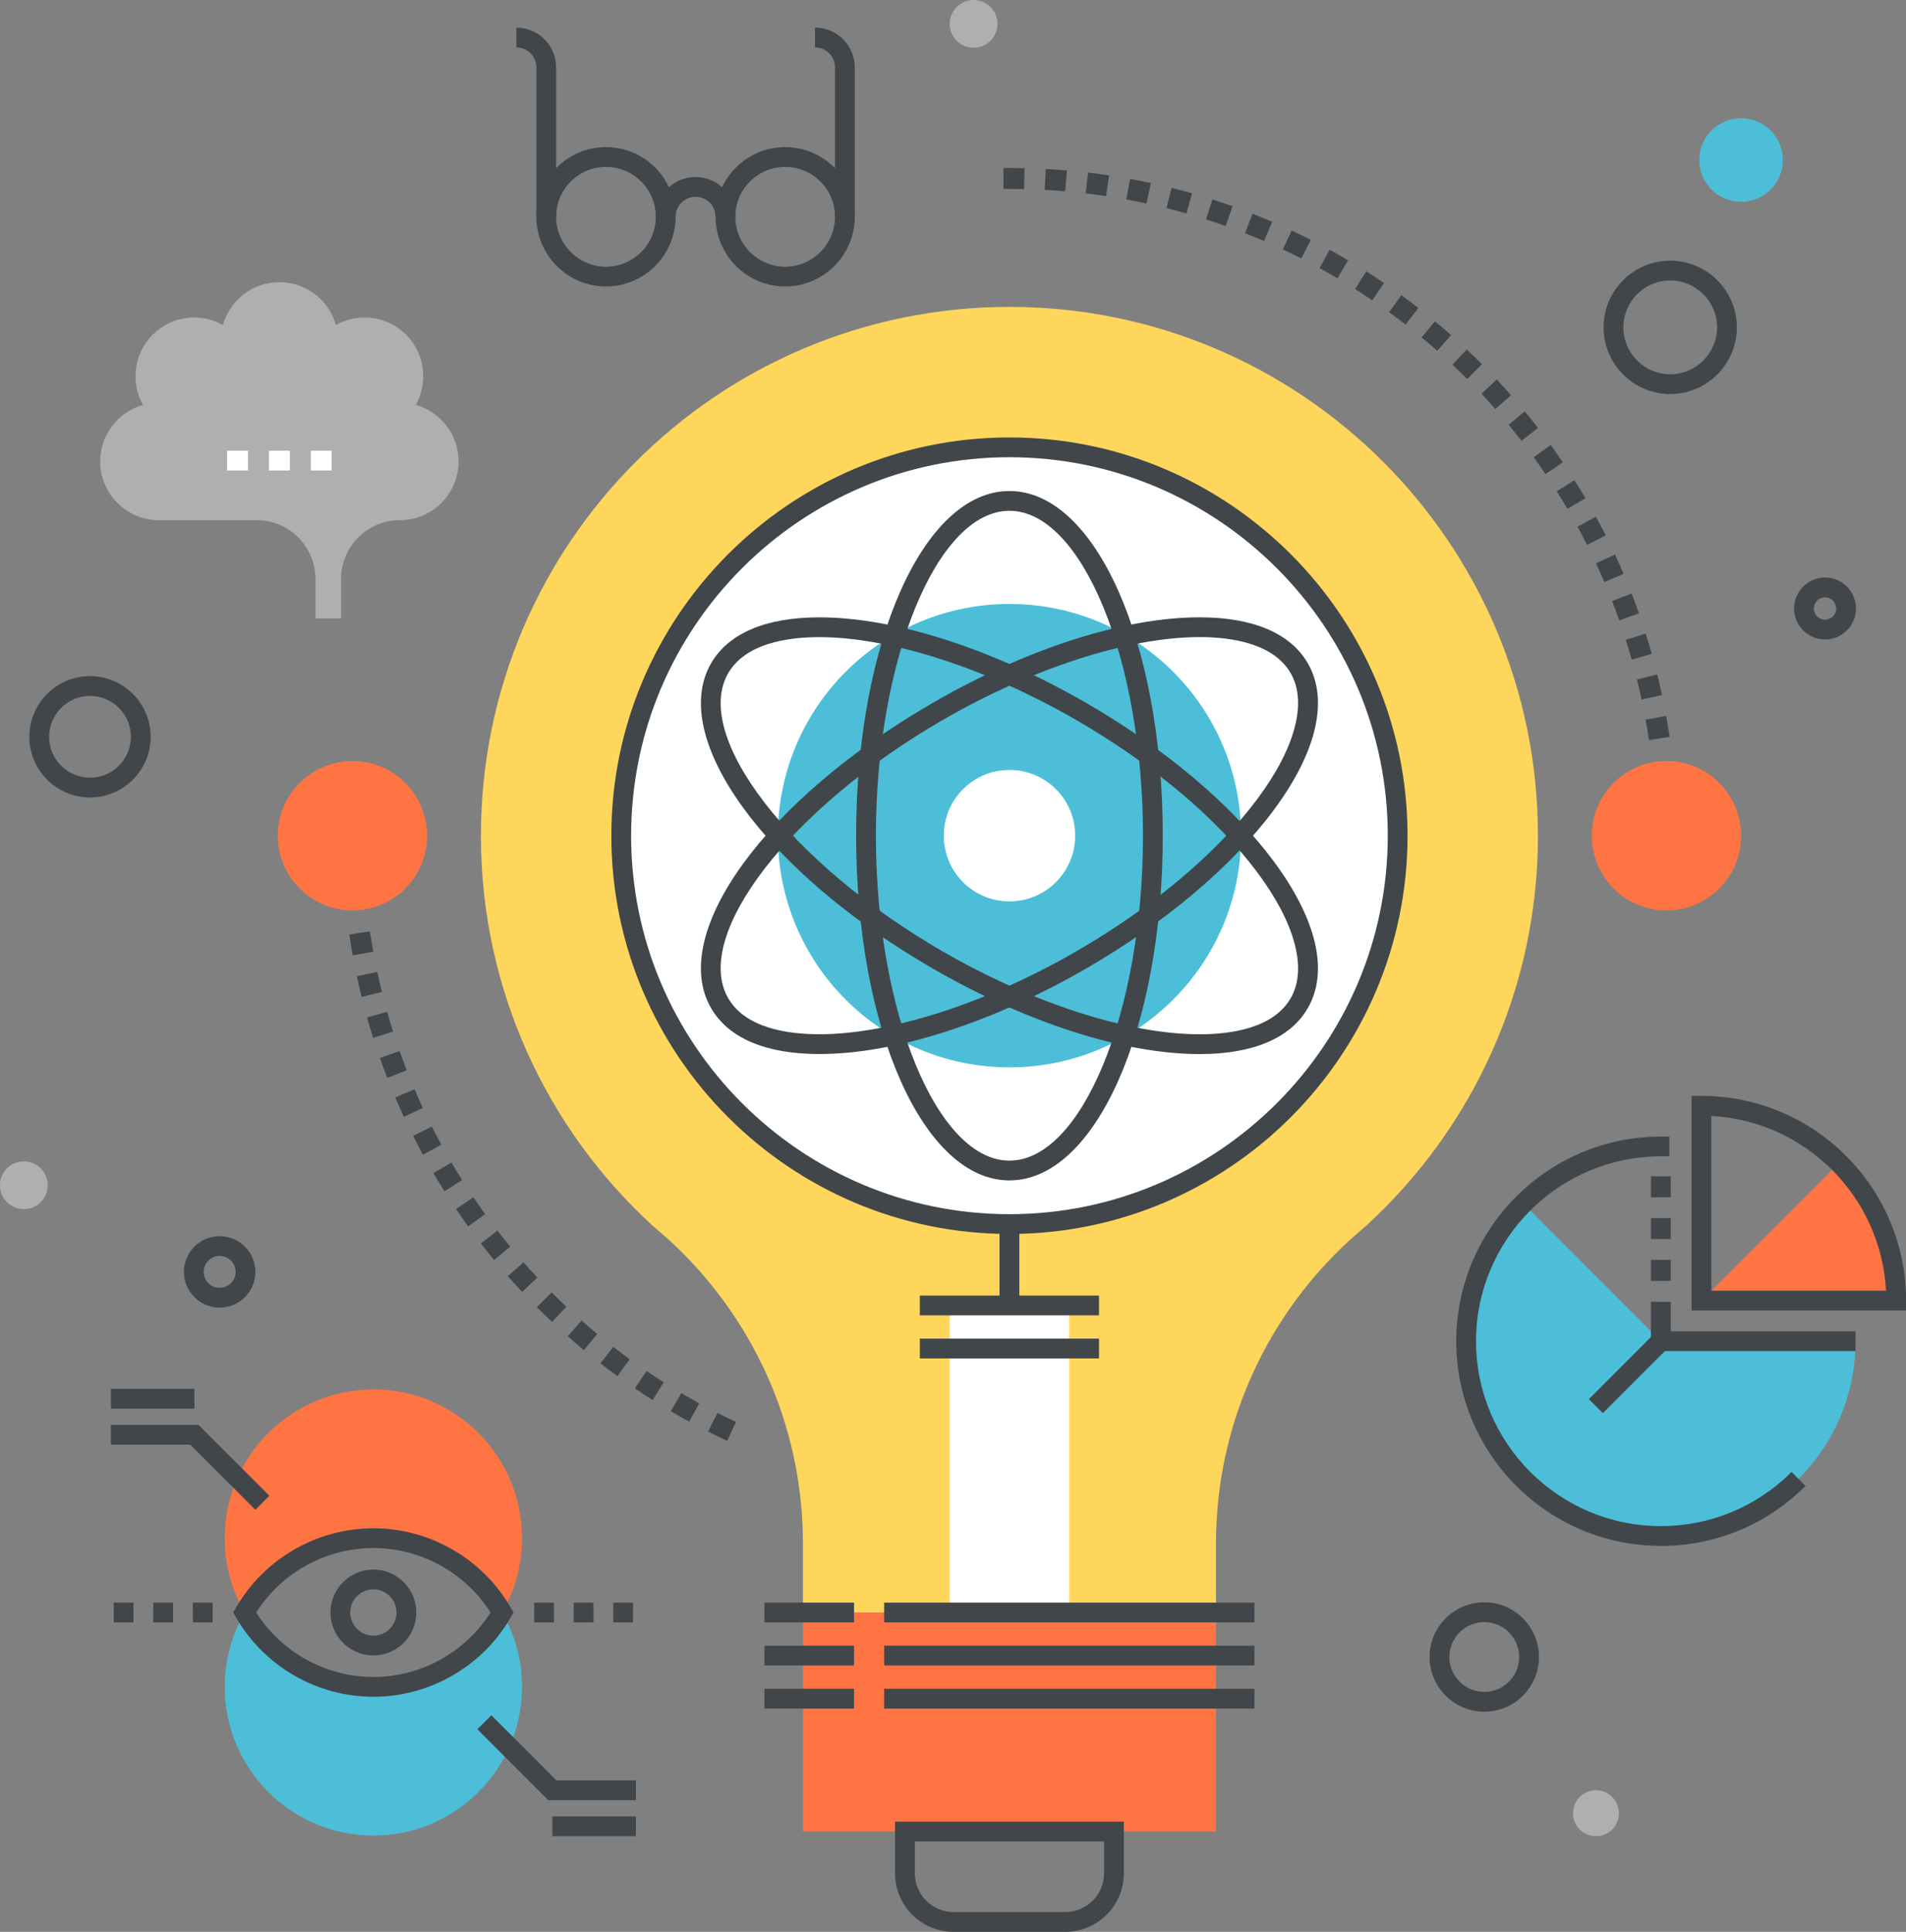<?xml version="1.0" encoding="UTF-8"?><svg xmlns="http://www.w3.org/2000/svg" xmlns:xlink="http://www.w3.org/1999/xlink" height="355.0" preserveAspectRatio="xMidYMid meet" version="1.0" viewBox="2.3 0.0 350.4 355.0" width="350.4" zoomAndPan="magnify"><rect x="2.3" y="0.0" width="350.4" height="355.0" fill="#808080" stroke="none"/><g><g><g fill="#41464B" id="change1_15"><path d="M305.441,135.977c-0.185-1.249-0.39-2.493-0.614-3.729l3.781-0.685c0.231,1.277,0.444,2.561,0.635,3.852 L305.441,135.977z M304.094,128.539c-0.265-1.234-0.549-2.462-0.851-3.683l3.729-0.925c0.313,1.26,0.605,2.527,0.879,3.803 L304.094,128.539z M302.273,121.203c-0.344-1.215-0.705-2.422-1.087-3.622l3.664-1.163c0.393,1.238,0.767,2.484,1.12,3.739 L302.273,121.203z M299.985,113.996c-0.42-1.189-0.857-2.371-1.314-3.543l3.579-1.395c0.473,1.21,0.926,2.431,1.359,3.659 L299.985,113.996z M297.247,106.964c-0.495-1.157-1.007-2.305-1.536-3.443l3.484-1.62c0.547,1.175,1.074,2.36,1.586,3.554 L297.247,106.964z M294.067,100.127c-0.567-1.123-1.151-2.237-1.753-3.34l3.374-1.84c0.621,1.139,1.224,2.289,1.81,3.448 L294.067,100.127z M290.456,93.502c-0.638-1.086-1.292-2.161-1.963-3.224l3.251-2.049c0.692,1.098,1.368,2.207,2.025,3.329 L290.456,93.502z M286.43,87.117c-0.705-1.043-1.427-2.075-2.164-3.096l3.115-2.25c0.761,1.052,1.505,2.117,2.232,3.193 L286.43,87.117z M282.004,80.996c-0.769-0.997-1.555-1.981-2.355-2.952l2.965-2.445c0.827,1.003,1.639,2.02,2.433,3.049 L282.004,80.996z M277.197,75.165c-0.831-0.946-1.678-1.88-2.538-2.799l2.806-2.627c0.89,0.949,1.763,1.913,2.621,2.89 L277.197,75.165z M272.032,69.646c-0.89-0.892-1.795-1.771-2.713-2.635l2.634-2.799c0.948,0.892,1.882,1.799,2.8,2.72 L272.032,69.646z M266.525,64.464c-0.945-0.834-1.902-1.654-2.874-2.459l2.45-2.959c1.003,0.831,1.992,1.677,2.968,2.538 L266.525,64.464z M260.699,59.637c-0.996-0.773-2.004-1.531-3.025-2.273l2.26-3.109c1.054,0.766,2.095,1.548,3.123,2.346 L260.699,59.637z M254.578,55.188c-1.043-0.709-2.098-1.401-3.165-2.077l2.058-3.246c1.102,0.697,2.19,1.412,3.268,2.145 L254.578,55.188z M248.185,51.135c-1.087-0.641-2.185-1.265-3.293-1.872l1.847-3.37c1.144,0.626,2.276,1.271,3.396,1.932 L248.185,51.135z M241.541,47.497c-1.125-0.57-2.261-1.123-3.406-1.659l1.629-3.481c1.183,0.552,2.354,1.124,3.516,1.712 L241.541,47.497z M234.677,44.289c-1.159-0.498-2.328-0.977-3.506-1.438l1.4-3.578c1.216,0.476,2.424,0.971,3.621,1.484 L234.677,44.289z M227.616,41.525c-1.188-0.422-2.387-0.826-3.593-1.211l1.169-3.661c1.245,0.397,2.482,0.814,3.711,1.25 L227.616,41.525z M220.404,39.224c-1.209-0.343-2.428-0.668-3.654-0.974l0.934-3.729c1.264,0.316,2.52,0.652,3.769,1.005 L220.404,39.224z M213.068,37.393c-1.229-0.266-2.464-0.512-3.707-0.738l0.689-3.781c1.284,0.234,2.561,0.489,3.829,0.763 L213.068,37.393z M205.632,36.034c-1.241-0.186-2.491-0.353-3.747-0.5l0.448-3.817c1.296,0.152,2.585,0.325,3.867,0.517 L205.632,36.034z M198.123,35.152c-1.252-0.106-2.51-0.194-3.771-0.262l0.207-3.837c1.303,0.07,2.6,0.161,3.892,0.271 L198.123,35.152z M190.573,34.746c-0.898-0.02-1.799-0.03-2.702-0.03h-1.098v-3.843h1.098c0.932,0,1.861,0.01,2.788,0.031 L190.573,34.746z" fill="inherit"/><path d="M135.98,264.781c-1.183-0.552-2.354-1.124-3.516-1.713l1.737-3.429c1.125,0.571,2.26,1.124,3.407,1.66 L135.98,264.781z M129.004,261.245c-1.144-0.627-2.276-1.272-3.397-1.934l1.953-3.31c1.086,0.641,2.183,1.265,3.292,1.872 L129.004,261.245z M122.274,257.272c-1.101-0.698-2.189-1.413-3.267-2.145l2.159-3.18c1.044,0.71,2.099,1.402,3.166,2.078 L122.274,257.272z M115.811,252.88c-1.055-0.765-2.095-1.547-3.123-2.346l2.358-3.035c0.995,0.773,2.002,1.531,3.024,2.272 L115.811,252.88z M109.643,248.091c-1.002-0.831-1.992-1.677-2.967-2.538l2.544-2.88c0.944,0.834,1.902,1.653,2.874,2.459 L109.643,248.091z M103.791,242.922c-0.947-0.893-1.88-1.798-2.798-2.72l2.721-2.713c0.89,0.892,1.794,1.771,2.712,2.633 L103.791,242.922z M98.281,237.396c-0.889-0.949-1.763-1.912-2.622-2.889l2.888-2.536c0.832,0.945,1.678,1.879,2.539,2.799 L98.281,237.396z M93.132,231.534c-0.826-1.002-1.637-2.019-2.431-3.047l3.042-2.35c0.77,0.998,1.556,1.982,2.356,2.954 L93.132,231.534z M88.367,225.363c-0.761-1.052-1.505-2.118-2.233-3.194l3.185-2.152c0.704,1.044,1.426,2.075,2.164,3.096 L88.367,225.363z M84.003,218.904c-0.692-1.097-1.367-2.207-2.025-3.329l3.315-1.943c0.636,1.085,1.291,2.159,1.961,3.224 L84.003,218.904z M80.06,212.186c-0.621-1.139-1.224-2.289-1.81-3.448l3.432-1.731c0.567,1.124,1.151,2.237,1.752,3.341 L80.06,212.186z M76.553,205.232c-0.546-1.175-1.076-2.359-1.585-3.556l3.536-1.508c0.494,1.158,1.005,2.306,1.534,3.443 L76.553,205.232z M73.499,198.074c-0.471-1.211-0.924-2.431-1.358-3.658l3.624-1.279c0.42,1.188,0.858,2.371,1.315,3.544 L73.499,198.074z M70.9,190.714c-0.394-1.237-0.767-2.484-1.122-3.738l3.699-1.046c0.343,1.216,0.705,2.423,1.085,3.622 L70.9,190.714z M68.779,183.201c-0.313-1.26-0.605-2.527-0.879-3.802l3.757-0.806c0.265,1.234,0.549,2.463,0.852,3.683 L68.779,183.201z M67.143,175.568c-0.231-1.276-0.443-2.56-0.634-3.851l3.801-0.563c0.186,1.249,0.39,2.493,0.614,3.729 L67.143,175.568z" fill="inherit"/></g><g id="change2_4"><circle cx="308.657" cy="153.57" fill="#FF7443" r="13.725"/></g><g id="change2_5"><circle cx="67.096" cy="153.57" fill="#FF7443" r="13.725"/></g></g><g id="change3_1"><path d="M187.882,56.395c-53.666,0.013-97.17,43.514-97.17,97.175c0,28.438,12.229,54.005,31.681,71.77 c0.924,0.802,1.858,1.604,2.787,2.408c15.191,13.848,24.732,33.761,24.732,55.93v12.64h75.931v-12.64 c0-22.169,9.54-42.082,24.732-55.93c0.931-0.805,1.854-1.606,2.779-2.408c19.446-17.765,31.681-43.332,31.681-71.77 C285.035,99.908,241.542,56.407,187.882,56.395z" fill="#FED65C"/></g><g><g id="change4_2"><path d="M176.894 239.893H198.854V296.318H176.894z" fill="#FFF"/></g><g fill="#41464B" id="change1_25"><path d="M171.403 238.074H204.343V241.71H171.403z" fill="inherit"/><path d="M171.403 245.988H204.343V249.624H171.403z" fill="inherit"/></g><g id="change4_3"><path d="M187.892,224.918c-39.509,0-71.383-31.896-71.383-71.34c0-39.448,31.874-71.375,71.383-71.375 c39.373,0,71.369,31.927,71.369,71.375C259.261,193.022,227.265,224.918,187.892,224.918z" fill="#FFF"/></g><g id="change5_4"><path d="M187.89,196.137c-23.567,0-42.582-19.03-42.582-42.565c0-23.537,19.015-42.586,42.582-42.586 c23.482,0,42.57,19.049,42.57,42.586C230.46,177.106,211.372,196.137,187.89,196.137z" fill="#4CBED8"/></g><g id="change4_4"><path d="M187.886,165.639c-6.686,0-12.08-5.398-12.08-12.075c0-6.677,5.395-12.082,12.08-12.082 c6.664,0,12.077,5.405,12.077,12.082C199.963,160.241,194.55,165.639,187.886,165.639z" fill="#FFF"/></g><g id="change1_22"><path d="M187.873,226.754c-40.354,0-73.184-32.83-73.184-73.184c0-40.354,32.831-73.185,73.184-73.185 c40.358,0,73.191,32.83,73.191,73.185C261.064,193.924,228.231,226.754,187.873,226.754z M187.873,84.021 c-38.349,0-69.548,31.199-69.548,69.549c0,38.349,31.2,69.549,69.548,69.549c38.354,0,69.556-31.2,69.556-69.549 C257.429,115.22,226.227,84.021,187.873,84.021z" fill="#41464B"/></g><g id="change1_23"><path d="M186.056 224.918H189.692V239.893H186.056z" fill="#41464B"/></g><g fill="#41464B" id="change1_4"><path d="M187.873,216.913c-15.802,0-28.182-27.823-28.182-63.343c0-35.519,12.38-63.341,28.182-63.341 c15.808,0,28.189,27.823,28.189,63.341C216.063,189.09,203.681,216.913,187.873,216.913z M187.873,93.864 c-13.305,0-24.546,27.342-24.546,59.706c0,32.365,11.242,59.708,24.546,59.708c13.31,0,24.554-27.343,24.554-59.708 C212.427,121.206,201.183,93.864,187.873,93.864z" fill="inherit"/><path d="M152.917,193.691c-0.001,0-0.001,0-0.003,0c-9.823-0.001-16.703-2.924-19.897-8.453 c-7.898-13.687,10.008-38.319,40.766-56.079c17.304-9.992,35.184-15.722,49.055-15.722c9.819,0,16.698,2.924,19.894,8.456 c3.905,6.766,1.631,16.409-6.405,27.154c-7.72,10.321-19.921,20.595-34.356,28.932 C184.67,187.964,166.791,193.691,152.917,193.691z M222.838,117.073c-13.057,0-30.716,5.695-47.237,15.235 c-28.027,16.181-46.085,39.588-39.435,51.111c3.167,5.484,10.856,6.635,16.749,6.636c0,0,0.002,0,0.003,0 c13.059,0,30.716-5.692,47.235-15.226c14.019-8.095,25.831-18.025,33.263-27.959c7.008-9.371,9.256-17.811,6.168-23.159 C236.414,118.225,228.729,117.073,222.838,117.073z" fill="inherit"/><path d="M222.845,193.699c-0.002,0-0.002,0-0.002,0c-13.873-0.001-31.755-5.73-49.06-15.718 c-30.757-17.761-48.663-42.394-40.764-56.079c3.195-5.533,10.075-8.457,19.899-8.457c13.873,0,31.752,5.729,49.051,15.716 c14.435,8.334,26.635,18.608,34.354,28.929c8.038,10.747,10.314,20.393,6.407,27.156 C239.538,190.776,232.66,193.699,222.845,193.699z M152.918,117.081c-5.892,0-13.581,1.152-16.75,6.639 c-6.651,11.523,11.407,34.929,39.433,51.112c16.522,9.538,34.182,15.23,47.242,15.231h0.002c5.888,0,13.571-1.151,16.738-6.635 c3.089-5.349,0.84-13.79-6.17-23.16c-7.432-9.937-19.244-19.866-33.261-27.959C183.635,122.773,165.978,117.081,152.918,117.081z" fill="inherit"/></g></g><g id="change2_1"><path d="M149.912 296.317H225.843V336.566H149.912z" fill="#FF7443"/></g><g fill="#41464B"><g id="change1_21"><path d="M164.841 294.5H232.918V298.136H164.841z" fill="inherit"/><path d="M164.841 302.412H232.918V306.048H164.841z" fill="inherit"/><path d="M164.841 310.335H232.918V313.971H164.841z" fill="inherit"/></g><g id="change1_3"><path d="M142.837 294.5H159.307V298.136H142.837z" fill="inherit"/><path d="M142.837 302.412H159.307V306.048H142.837z" fill="inherit"/><path d="M142.837 310.335H159.307V313.971H142.837z" fill="inherit"/></g></g><g id="change1_1"><path d="M198.12,355h-20.492c-2.873,0-5.583-1.121-7.627-3.157c-2.038-2.051-3.156-4.757-3.156-7.627v-9.467h42.065 v9.467c0,2.88-1.121,5.587-3.159,7.624C203.698,353.879,200.99,355,198.12,355z M170.48,338.385v5.831 c0,1.904,0.743,3.699,2.092,5.058c1.353,1.347,3.151,2.091,5.056,2.091h20.492c1.904,0,3.702-0.745,5.063-2.099 c1.347-1.347,2.09-3.142,2.09-5.05v-5.831H170.48z" fill="#41464B"/></g><g><g id="change1_16"><path d="M275.169,314.541c-5.544,0-10.055-4.509-10.055-10.049c0-5.543,4.511-10.052,10.055-10.052 c5.543,0,10.051,4.509,10.051,10.052C285.22,310.032,280.712,314.541,275.169,314.541z M275.169,298.076 c-3.539,0-6.419,2.877-6.419,6.416c0,3.536,2.88,6.413,6.419,6.413c3.538,0,6.415-2.877,6.415-6.413 C281.584,300.953,278.707,298.076,275.169,298.076z" fill="#41464B"/></g><g id="change1_17"><path d="M18.844,146.544c-6.146,0-11.148-5.001-11.148-11.148c0-6.147,5.001-11.149,11.148-11.149 c6.151,0,11.154,5.002,11.154,11.149C29.999,141.542,24.995,146.544,18.844,146.544z M18.844,127.882 c-4.142,0-7.512,3.371-7.512,7.514c0,4.142,3.37,7.512,7.512,7.512c4.146,0,7.519-3.371,7.519-7.512 C26.363,131.253,22.99,127.882,18.844,127.882z" fill="#41464B"/></g><g id="change1_18"><path d="M309.35,72.41c-6.752,0-12.245-5.499-12.245-12.259c0-6.752,5.493-12.246,12.245-12.246 c6.756,0,12.253,5.494,12.253,12.246C321.603,66.911,316.105,72.41,309.35,72.41z M309.35,51.541c-4.747,0-8.609,3.862-8.609,8.61 c0,4.754,3.862,8.623,8.609,8.623c4.751,0,8.617-3.869,8.617-8.623C317.967,55.403,314.101,51.541,309.35,51.541z" fill="#41464B"/></g><g id="change5_2"><path d="M330.068,29.406c0,4.251-3.438,7.682-7.682,7.682c-4.249,0-7.689-3.431-7.689-7.682 c0-4.239,3.44-7.686,7.689-7.686C326.63,21.72,330.068,25.167,330.068,29.406z" fill="#4CBED8"/></g><g id="change6_2"><path d="M185.678,4.392c0,2.424-1.965,4.392-4.392,4.392s-4.393-1.967-4.393-4.392c0-2.43,1.966-4.392,4.393-4.392 S185.678,1.962,185.678,4.392z" fill="#AFAFAF"/></g><g id="change6_3"><path d="M299.921,333.204c0,2.326-1.889,4.222-4.22,4.222c-2.334,0-4.222-1.896-4.222-4.222 c0-2.338,1.888-4.221,4.222-4.221C298.032,328.983,299.921,330.866,299.921,333.204z" fill="#AFAFAF"/></g><g id="change6_4"><circle cx="6.681" cy="217.805" fill="#AFAFAF" r="4.392"/></g><g id="change1_19"><path d="M337.81,117.508c-3.136,0-5.686-2.551-5.686-5.686c0-3.141,2.55-5.697,5.686-5.697 c3.139,0,5.692,2.556,5.692,5.697C343.502,114.958,340.948,117.508,337.81,117.508z M337.81,109.761 c-1.13,0-2.05,0.925-2.05,2.062c0,1.13,0.92,2.05,2.05,2.05c1.134,0,2.057-0.919,2.057-2.05 C339.866,110.686,338.943,109.761,337.81,109.761z" fill="#41464B"/></g><g id="change1_20"><path d="M42.685,240.289c-3.624,0-6.572-2.946-6.572-6.565c0-3.622,2.948-6.567,6.572-6.567 c3.621,0,6.566,2.945,6.566,6.567C49.251,237.343,46.306,240.289,42.685,240.289z M42.685,230.792 c-1.619,0-2.937,1.314-2.937,2.932c0,1.615,1.317,2.93,2.937,2.93c1.616,0,2.931-1.314,2.931-2.93 C45.616,232.106,44.301,230.792,42.685,230.792z" fill="#41464B"/></g></g><g><g id="change5_3"><path d="M343.424,246.46c0,19.766-16.026,35.798-35.789,35.798c-19.771,0-35.799-16.032-35.799-35.798 c0-9.884,4.011-18.837,10.485-25.303l25.313,25.303H343.424z" fill="#4CBED8"/></g><g id="change2_3"><path d="M315.098,238.998h35.796c0-9.886-4.007-18.835-10.484-25.313L315.098,238.998z" fill="#FF7443"/></g><g id="change1_7"><path d="M352.712,240.816h-39.433v-39.433h1.818c20.74,0,37.614,16.874,37.614,37.614V240.816z M316.915,237.181 h32.112c-0.915-17.294-14.819-31.197-32.112-32.113V237.181z" fill="#41464B"/></g><g id="change1_8"><path d="M307.635,284.075c-20.741,0-37.616-16.874-37.616-37.615c0-20.736,16.875-37.606,37.616-37.606h1.554 v3.636h-1.554c-18.736,0-33.98,15.239-33.98,33.971c0,18.737,15.244,33.979,33.98,33.979c9.07,0,17.604-3.534,24.025-9.952 l2.57,2.571C327.121,280.163,317.675,284.075,307.635,284.075z" fill="#41464B"/></g><g id="change1_9"><path d="M343.424 248.277L305.816 248.277 305.816 239.22 309.452 239.22 309.452 244.642 343.424 244.642z" fill="#41464B"/></g><g id="change1_10"><path d="M299.85 243.987H303.486V260.866H299.85z" fill="#41464B" transform="rotate(44.992 301.66 252.402)"/></g><g fill="#41464B" id="change1_2"><path d="M305.816 231.526H309.452V235.377H305.816z" fill="inherit"/><path d="M305.816 223.85H309.452V227.69H305.816z" fill="inherit"/><path d="M305.816 216.162H309.452V220.011H305.816z" fill="inherit"/></g></g><g><g fill="#41464B" id="change1_5"><path d="M100.498 294.5H104.132V298.136H100.498z" fill="inherit"/><path d="M107.768 294.5H111.404V298.136H107.768z" fill="inherit"/><path d="M115.04 294.5H118.675V298.136H115.04z" fill="inherit"/></g><g fill="#41464B" id="change1_24"><path d="M23.208 294.5H26.844V298.136H23.208z" fill="inherit"/><path d="M30.48 294.5H34.116V298.136H30.48z" fill="inherit"/><path d="M37.751 294.5H41.387V298.136H37.751z" fill="inherit"/></g><g><g><g id="change5_1"><path d="M94.614,296.317c2.328,4.02,3.657,8.688,3.657,13.664c0,15.091-12.238,27.327-27.328,27.327 c-15.09,0-27.328-12.236-27.328-27.327c0-4.977,1.329-9.645,3.656-13.664c4.725,8.169,13.562,13.664,23.672,13.664 C81.055,309.981,89.889,304.486,94.614,296.317z" fill="#4CBED8"/></g><g id="change2_2"><path d="M70.942,255.324c15.09,0,27.328,12.238,27.328,27.329c0,4.977-1.329,9.646-3.657,13.664 c-4.725-8.168-13.559-13.664-23.671-13.664c-10.11,0-18.947,5.496-23.672,13.664c-2.328-4.019-3.656-8.688-3.656-13.664 C43.614,267.563,55.852,255.324,70.942,255.324z" fill="#FF7443"/></g></g><g id="change1_12"><path d="M70.941,311.8c-10.375,0-20.048-5.585-25.246-14.573l-0.526-0.909l0.526-0.911 c5.198-8.987,14.872-14.571,25.245-14.571c10.373,0,20.046,5.584,25.246,14.571l0.527,0.911l-0.526,0.909 C90.989,306.215,81.316,311.8,70.941,311.8z M49.396,296.317c4.661,7.333,12.82,11.847,21.546,11.847s16.884-4.514,21.547-11.847 c-4.664-7.334-12.823-11.847-21.547-11.847C62.217,284.471,54.058,288.983,49.396,296.317z" fill="#41464B"/></g><g id="change1_13"><path d="M70.942,304.208c-4.351,0-7.889-3.541-7.889-7.891c0-4.352,3.539-7.89,7.889-7.89 c4.35,0,7.889,3.538,7.889,7.89C78.832,300.667,75.292,304.208,70.942,304.208z M70.942,292.063 c-2.346,0-4.253,1.907-4.253,4.254c0,2.346,1.908,4.255,4.253,4.255c2.345,0,4.253-1.909,4.253-4.255 C75.196,293.971,73.288,292.063,70.942,292.063z" fill="#41464B"/></g></g><g fill="#41464B" id="change1_14"><path d="M103.846 333.784H119.195V337.42H103.846z" fill="inherit"/><path d="M119.195 330.801L103.093 330.801 90.062 317.77 92.633 315.199 104.6 327.165 119.195 327.165z" fill="inherit"/></g><g fill="#41464B" id="change1_11"><path d="M22.69 255.215H38.039V258.851H22.69z" fill="inherit"/><path d="M49.252 277.436L37.286 265.469 22.69 265.469 22.69 261.833 38.791 261.833 51.822 274.864z" fill="inherit"/></g></g><g><g id="change6_1"><path d="M78.733,74.403c2.304-4.111,1.724-9.409-1.777-12.9c-3.503-3.504-8.789-4.087-12.904-1.786 c-1.281-4.54-5.44-7.86-10.39-7.86s-9.111,3.32-10.39,7.86c-4.112-2.301-9.404-1.718-12.904,1.786 c-3.49,3.491-4.084,8.789-1.781,12.9c-4.536,1.283-7.865,5.445-7.865,10.386c0,5.964,4.839,10.804,10.805,10.804h17.969 c5.964,0,10.803,4.836,10.803,10.803v7.239h4.705v-7.239c0-5.967,4.829-10.803,10.795-10.803c2.985,0,5.686-1.215,7.64-3.165 c1.959-1.956,3.165-4.658,3.165-7.639C86.602,79.848,83.272,75.686,78.733,74.403z" fill="#AFAFAF"/></g><g fill="#FFF" id="change4_1"><path d="M44.054 82.823H47.898V86.459H44.054z" fill="inherit"/><path d="M51.741 82.823H55.585V86.459H51.741z" fill="inherit"/><path d="M59.426 82.823H63.269V86.459H59.426z" fill="inherit"/></g></g><g fill="#41464B" id="change1_6"><path d="M113.701,52.639c-7.055,0-12.794-5.746-12.794-12.808c0-7.055,5.74-12.794,12.794-12.794 c7.059,0,12.802,5.739,12.802,12.794C126.503,46.894,120.759,52.639,113.701,52.639z M113.701,30.673 c-5.05,0-9.159,4.108-9.159,9.159c0,5.057,4.109,9.172,9.159,9.172c5.054,0,9.167-4.115,9.167-9.172 C122.867,34.781,118.755,30.673,113.701,30.673z" fill="inherit"/><path d="M146.641,52.639c-7.054,0-12.794-5.746-12.794-12.808c0-7.055,5.74-12.794,12.794-12.794 c7.059,0,12.802,5.739,12.802,12.794C159.443,46.894,153.7,52.639,146.641,52.639z M146.641,30.673 c-5.05,0-9.158,4.108-9.158,9.159c0,5.057,4.108,9.172,9.158,9.172c5.054,0,9.167-4.115,9.167-9.172 C155.808,34.781,151.695,30.673,146.641,30.673z" fill="inherit"/><path d="M137.483,39.832h-3.636c0-2.023-1.649-3.669-3.674-3.669c-2.024,0-3.67,1.646-3.67,3.669h-3.636 c0-4.028,3.276-7.305,7.306-7.305C134.203,32.526,137.483,35.804,137.483,39.832z" fill="inherit"/><path d="M159.443,39.832h-3.636V12.381c0-2.022-1.649-3.668-3.674-3.668V5.077c4.03,0,7.31,3.277,7.31,7.304 V39.832z" fill="inherit"/><path d="M104.542,39.832h-3.636V12.381c0-2.022-1.648-3.668-3.674-3.668V5.077c4.031,0,7.31,3.277,7.31,7.304 V39.832z" fill="inherit"/></g></g></svg>